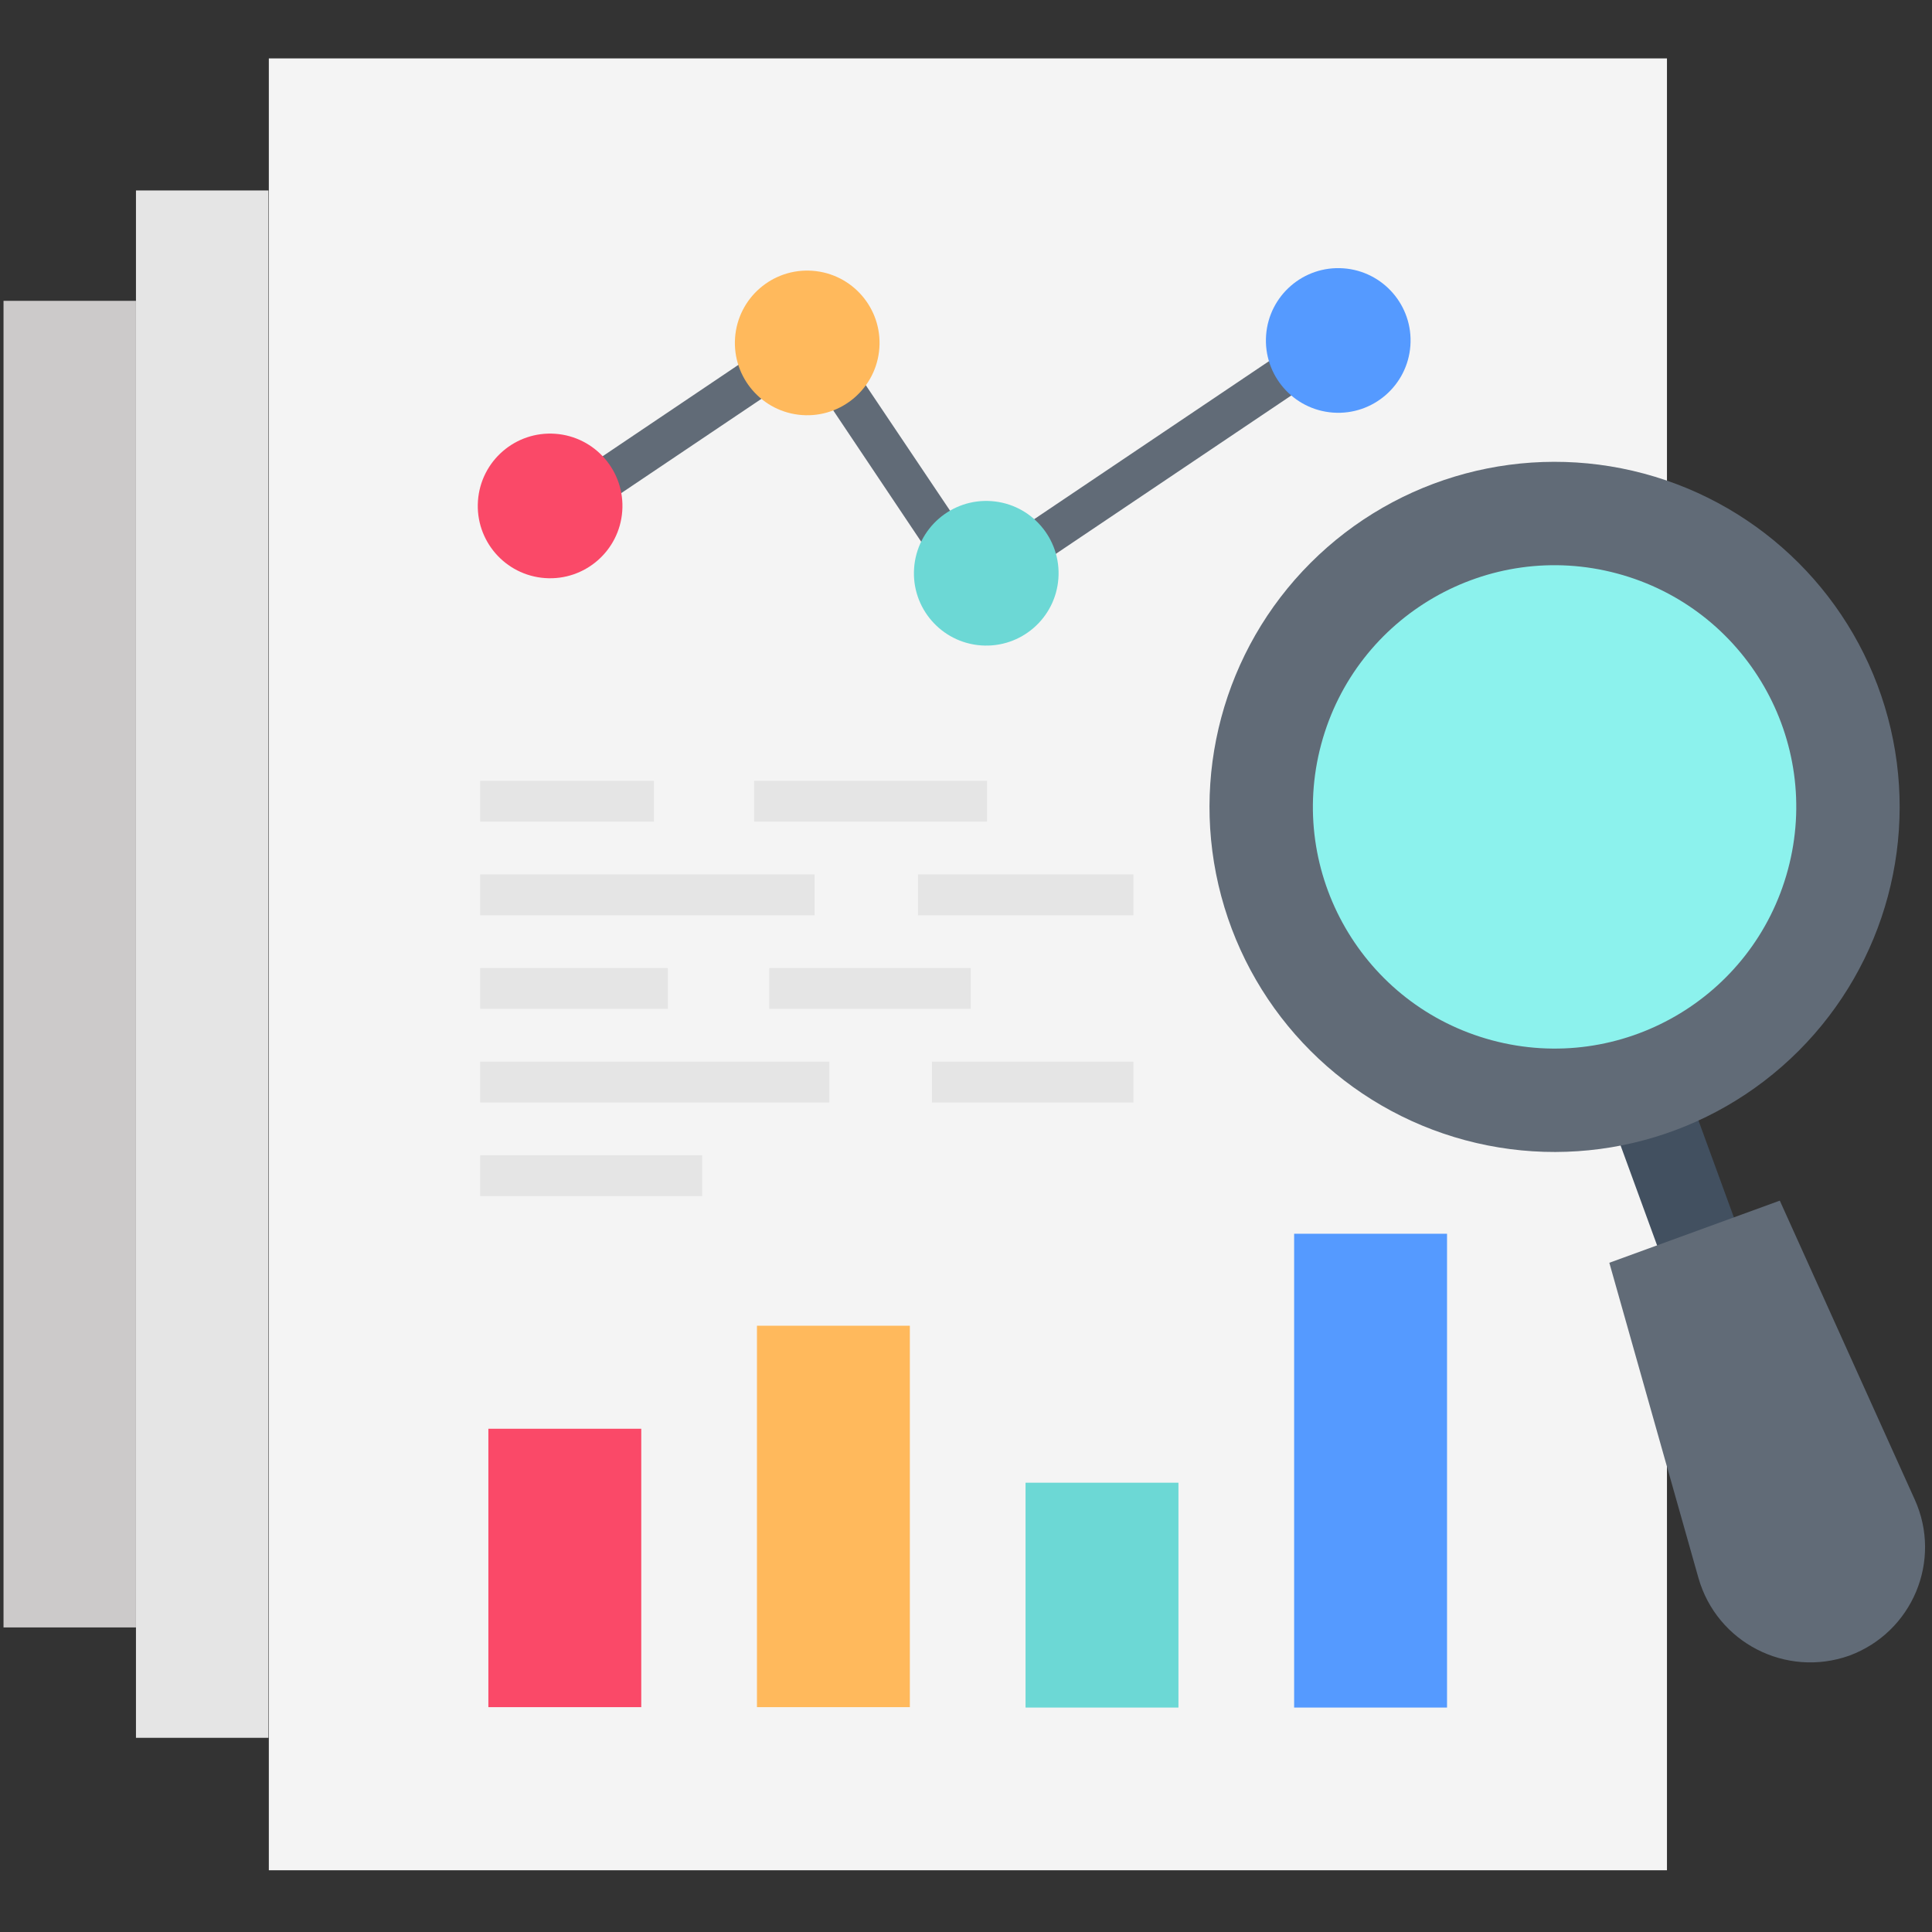 <?xml version="1.0" encoding="UTF-8" standalone="no"?>
<svg
   id="Layer_1"
   enable-background="new 0 0 50 50"
   height="512"
   viewBox="0 0 50 50"
   width="512"
   version="1.1"
   sodipodi:docname="search-analysis.svg"
   inkscape:version="1.4 (e7c3feb100, 2024-10-09)"
   xmlns:inkscape="http://www.inkscape.org/namespaces/inkscape"
   xmlns:sodipodi="http://sodipodi.sourceforge.net/DTD/sodipodi-0.dtd"
   xmlns="http://www.w3.org/2000/svg"
   xmlns:svg="http://www.w3.org/2000/svg">
  <rect x="0" y="0" width="50" height="50" fill="#333333" stroke="none"/>
  <defs
     id="defs26" />
  <sodipodi:namedview
     id="namedview26"
     pagecolor="#505050"
     bordercolor="#eeeeee"
     borderopacity="1"
     inkscape:showpageshadow="0"
     inkscape:pageopacity="0"
     inkscape:pagecheckerboard="0"
     inkscape:deskcolor="#505050"
     showguides="true"
     inkscape:zoom="0.78417969"
     inkscape:cx="211.04857"
     inkscape:cy="149.83811"
     inkscape:window-width="1920"
     inkscape:window-height="1013"
     inkscape:window-x="0"
     inkscape:window-y="0"
     inkscape:window-maximized="1"
     inkscape:current-layer="Layer_1">
    <sodipodi:guide
       position="53.853,-0.052"
       orientation="0,-1"
       id="guide26"
       inkscape:locked="false" />
  </sodipodi:namedview>
  <g
     id="g26"
     transform="matrix(1.058,0,0,1.058,-1.496,-1.493)">
    <g
       id="g1">
      <path
         d="m 7.98,2.84 h 34.2 V 47.16 H 7.98 Z"
         fill="#f4f4f4"
         transform="rotate(180,25.085,25)"
         id="path1" />
    </g>
    <g
       id="g2">
      <path
         d="M 4.74,6.07 H 7.98 V 43.92 H 4.74 Z"
         fill="#e5e5e5"
         id="path2" />
    </g>
    <g
       id="g3">
      <path
         d="M 1.5,8.77 H 4.74 V 41.22 H 1.5 Z"
         fill="#cccaca"
         id="path3" />
    </g>
    <g
       id="g4">
      <path
         d="m 13.36,36.36 h 3.74 v 6.81 h -3.74 z"
         fill="#fa4968"
         id="path4" />
    </g>
    <g
       id="g5">
      <path
         d="m 19.93,33.84 h 3.74 v 9.33 h -3.74 z"
         fill="#ffb95c"
         id="path5" />
    </g>
    <g
       id="g6">
      <path
         d="m 26.5,37.68 h 3.74 v 5.5 H 26.5 Z"
         fill="#6cd8d5"
         id="path6" />
    </g>
    <g
       id="g7">
      <path
         d="m 33.07,31.59 h 3.74 v 11.59 h -3.74 z"
         fill="#559aff"
         id="path7" />
    </g>
    <g
       id="g8">
      <path
         d="m 25.25,16.2 c -0.03,0 -0.06,0 -0.1,-0.01 -0.13,-0.03 -0.24,-0.1 -0.32,-0.21 l -3.71,-5.54 -6.17,4.15 -0.56,-0.83 6.58,-4.43 c 0.11,-0.07 0.24,-0.1 0.38,-0.08 0.13,0.03 0.24,0.1 0.32,0.21 l 3.72,5.54 8.47,-5.7 0.56,0.83 -8.89,5.98 c -0.08,0.06 -0.18,0.09 -0.28,0.09 z"
         fill="#616b77"
         id="path8" />
    </g>
    <g
       id="g9">
      <circle
         cx="21.15"
         cy="9.79"
         fill="#ffb95c"
         transform="matrix(0.072,-0.997,0.997,0.072,9.876,30.181)"
         id="ellipse8"
         r="1.77" />
    </g>
    <g
       id="g10">
      <circle
         cx="25.53"
         cy="15.42"
         fill="#6cd8d5"
         transform="matrix(0.072,-0.997,0.997,0.072,8.327,39.777)"
         id="ellipse9"
         r="1.77" />
    </g>
    <g
       id="g11">
      <circle
         cx="34.14"
         cy="9.72"
         fill="#559aff"
         transform="matrix(0.072,-0.997,0.997,0.072,22,43.077)"
         id="ellipse10"
         r="1.77" />
    </g>
    <g
       id="g12">
      <circle
         cx="14.87"
         cy="13.78"
         fill="#fa4968"
         transform="matrix(0.072,-0.997,0.997,0.072,0.061,27.62)"
         id="ellipse11"
         r="1.77" />
    </g>
    <g
       id="g13">
      <path
         d="m 19.86,20.51 h 5.7 v 1 h -5.7 z"
         fill="#e5e5e5"
         id="path12" />
    </g>
    <g
       id="g14">
      <path
         d="m 13.16,20.51 h 4.25 v 1 h -4.25 z"
         fill="#e5e5e5"
         id="path13" />
    </g>
    <g
       id="g15">
      <path
         d="m 23.87,22.8 h 5.27 v 1 h -5.27 z"
         fill="#e5e5e5"
         id="path14" />
    </g>
    <g
       id="g16">
      <path
         d="m 13.16,22.8 h 8.18 v 1 h -8.18 z"
         fill="#e5e5e5"
         id="path15" />
    </g>
    <g
       id="g17">
      <path
         d="m 20.23,25.09 h 4.93 v 1 h -4.93 z"
         fill="#e5e5e5"
         id="path16" />
    </g>
    <g
       id="g18">
      <path
         d="m 13.16,25.09 h 4.59 v 1 h -4.59 z"
         fill="#e5e5e5"
         id="path17" />
    </g>
    <g
       id="g19">
      <path
         d="m 24.21,27.38 h 4.93 v 1 h -4.93 z"
         fill="#e5e5e5"
         id="path18" />
    </g>
    <g
       id="g20">
      <path
         d="m 13.16,27.38 h 8.54 v 1 h -8.54 z"
         fill="#e5e5e5"
         id="path19" />
    </g>
    <g
       id="g21">
      <path
         d="m 13.16,29.67 h 5.43 v 1 h -5.43 z"
         fill="#e5e5e5"
         id="path20" />
    </g>
    <g
       id="g22">
      <path
         d="m 41.73,28.17 h 2 v 5.96 h -2 z"
         fill="#425060"
         transform="matrix(-0.939,0.343,-0.343,-0.939,93.556,45.744)"
         id="path21" />
    </g>
    <g
       id="g23">
      <path
         d="m 42.96,40.01 -2.18,-7.71 4.17,-1.52 3.3,7.31 c 0.68,1.5 -0.06,3.25 -1.6,3.82 -1.55,0.55 -3.24,-0.32 -3.69,-1.9 z"
         fill="#616b77"
         id="path22" />
    </g>
    <g
       id="g24">
      <circle
         cx="39.44"
         cy="21.15"
         fill="#616b77"
         transform="matrix(0.259,-0.966,0.966,0.259,8.795,53.77)"
         id="ellipse23"
         r="8.44" />
    </g>
    <g
       id="g25">
      <circle
         cx="39.44"
         cy="21.15"
         fill="#8cf2ed"
         transform="matrix(0.259,-0.966,0.966,0.259,8.795,53.77)"
         id="ellipse24"
         r="5.91" />
    </g>
  </g>
</svg>
